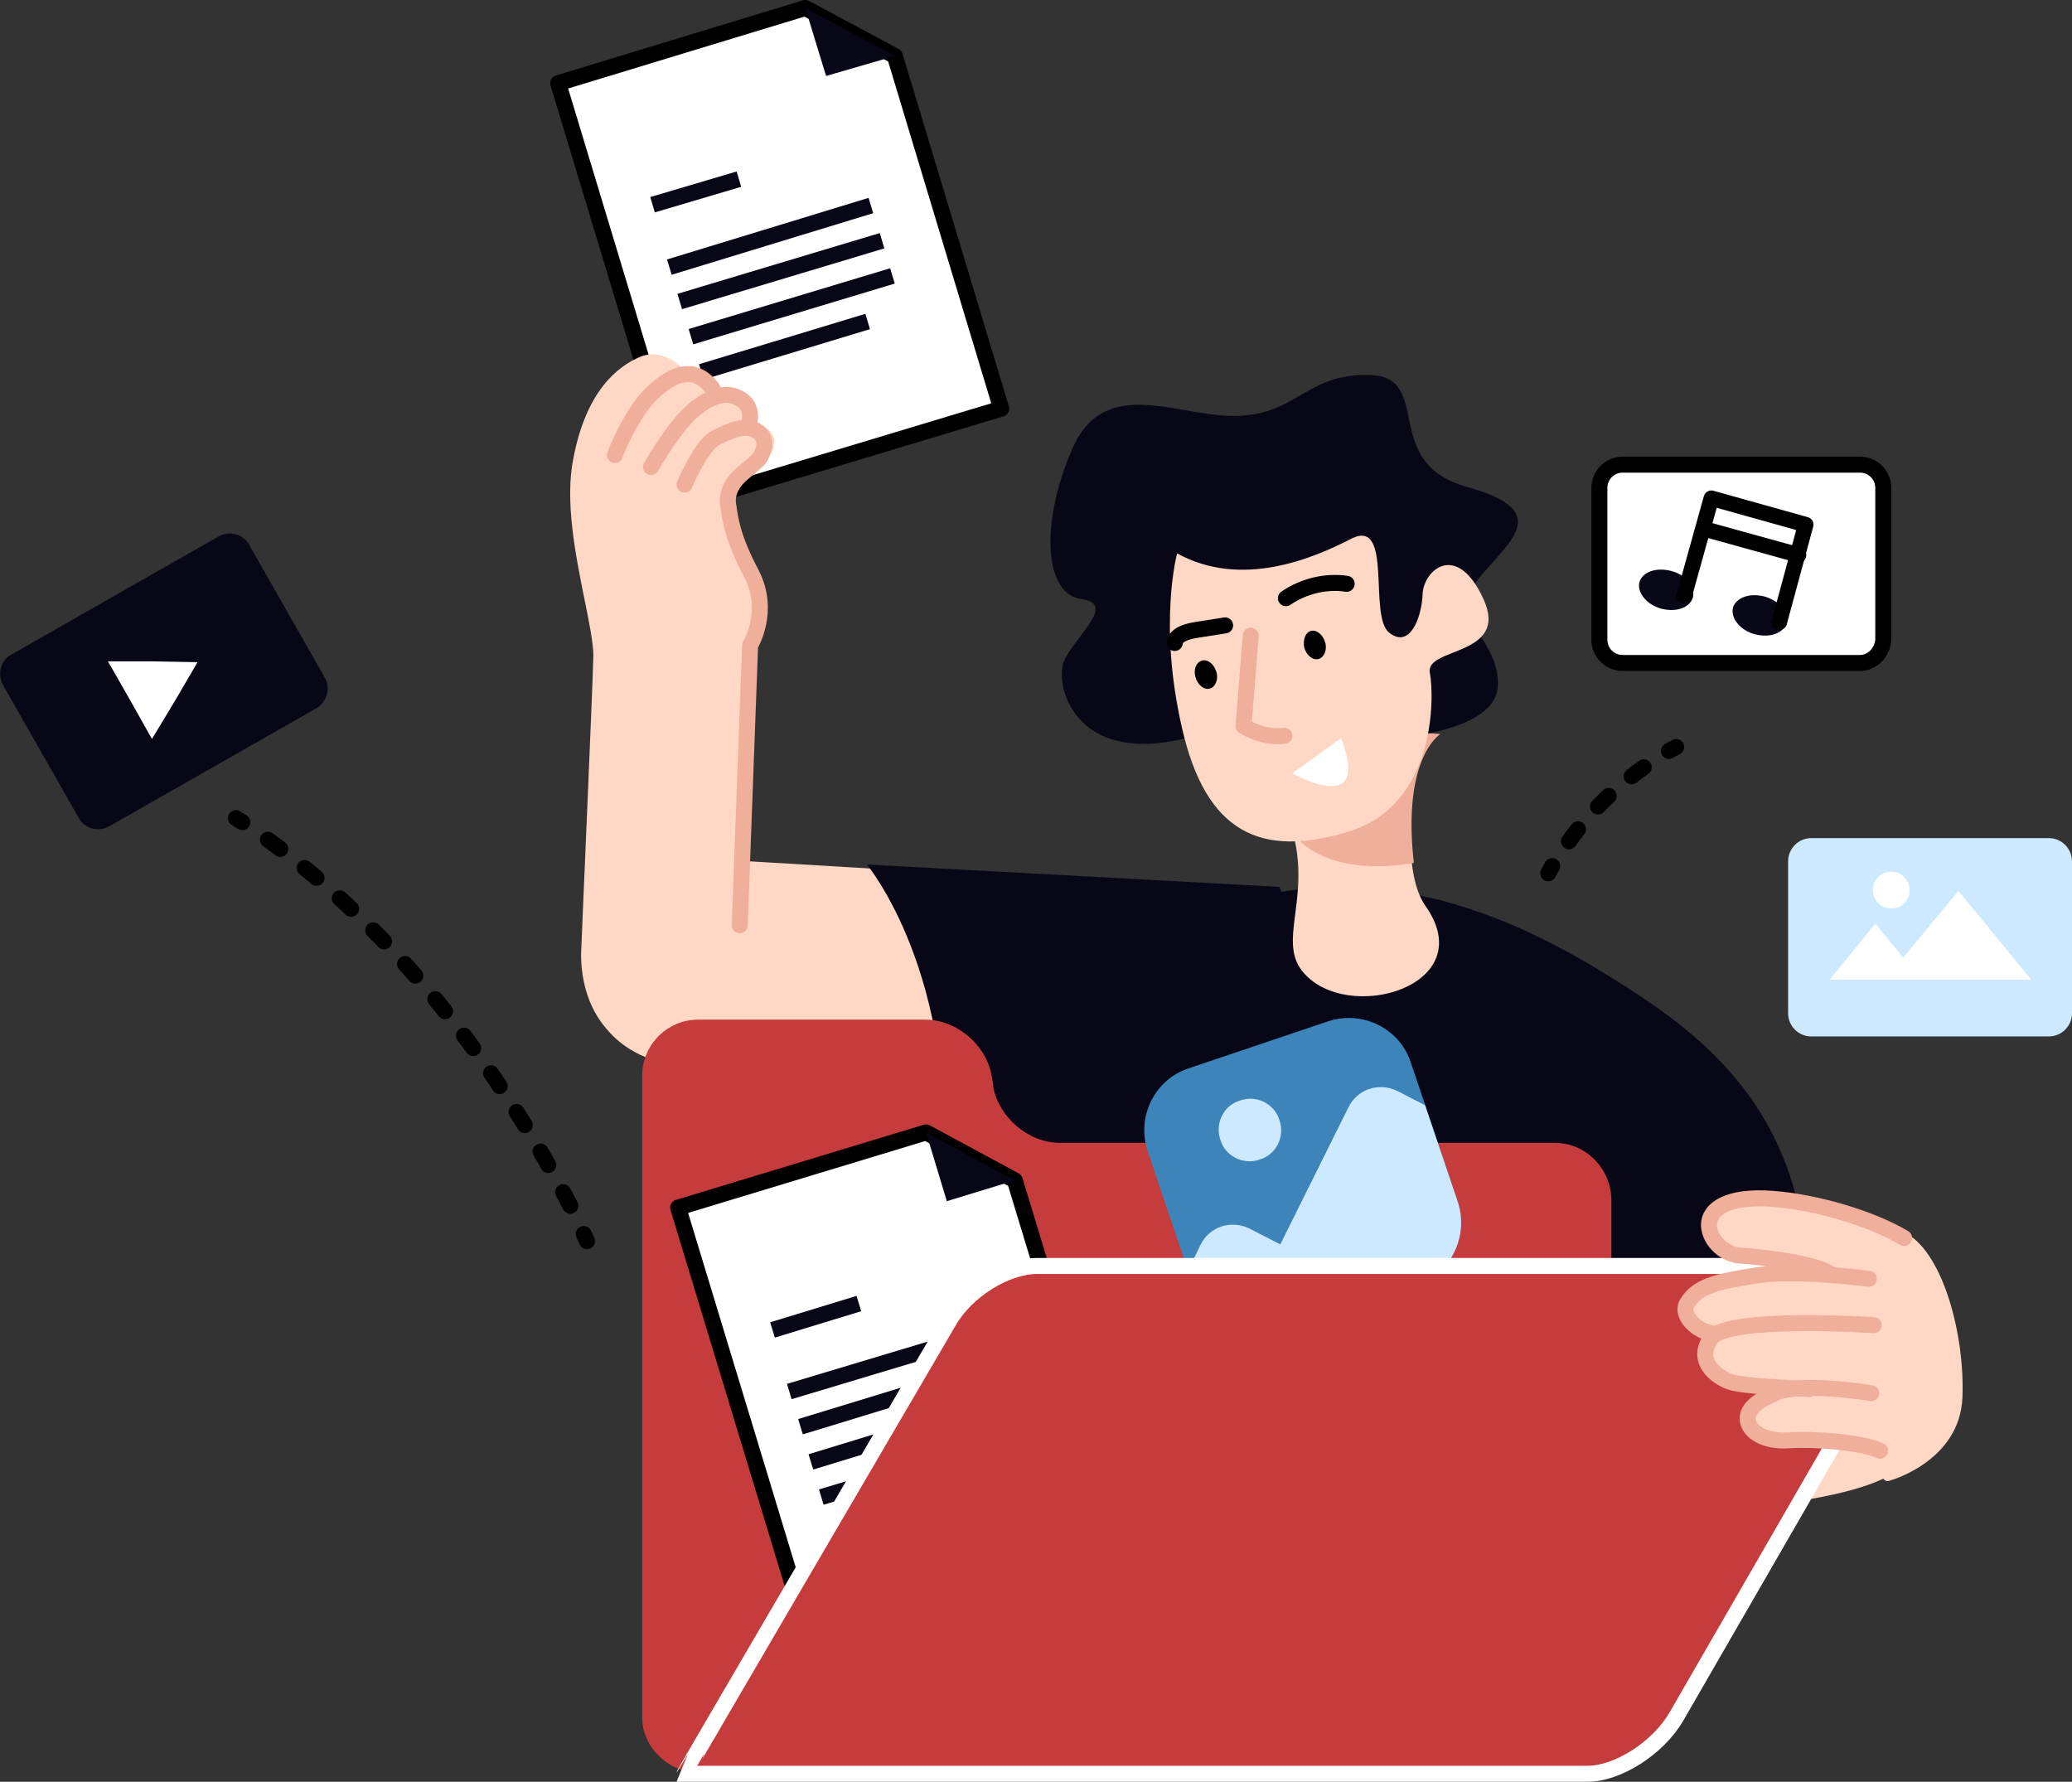 <?xml version="1.0" encoding="utf-8"?>
<!-- Generator: Adobe Illustrator 26.0.3, SVG Export Plug-In . SVG Version: 6.00 Build 0)  -->
<svg version="1.1" id="Ebene_1" xmlns="http://www.w3.org/2000/svg" xmlns:xlink="http://www.w3.org/1999/xlink" x="0px" y="0px"
	 viewBox="0 0 259.1 222.8" style="enable-background:new 0 0 259.1 222.8;" xml:space="preserve">
<rect x="0" y="0" width="259.1" height="222.8" fill="#333333" stroke="none"/>
<style type="text/css">
	.st0{fill:#FFD8C5;}
	.st1{fill:#FFFFFF;stroke:#000000;stroke-width:2;stroke-linecap:round;stroke-linejoin:round;stroke-miterlimit:10;}
	.st2{fill:none;stroke:#080717;stroke-width:2;}
	.st3{fill:#080717;}
	.st4{fill:#C63C3C;}
	.st5{fill:#FFFFFF;}
	.st6{fill:#CCE9FF;}
	.st7{fill:#F0AF9B;}
	.st8{fill:none;stroke:#F0AF9B;stroke-width:2;stroke-linecap:round;stroke-linejoin:round;stroke-miterlimit:10;}
	.st9{fill:none;stroke:#000000;stroke-width:2;stroke-linecap:round;stroke-linejoin:round;stroke-miterlimit:10;}
	.st10{fill:#3C84BA;}
	.st11{fill:none;stroke:#000000;stroke-width:1.94;stroke-linecap:round;stroke-linejoin:round;stroke-miterlimit:10;}
	.st12{fill:#C63C3C;stroke:#FFFFFF;stroke-width:2;}
	.st13{fill:none;stroke:#000000;stroke-width:2;stroke-linecap:round;stroke-linejoin:round;}
	.st14{fill:none;stroke:#000000;stroke-width:2;stroke-linecap:round;stroke-linejoin:round;stroke-dasharray:1.888,3.777;}
	.st15{fill:none;stroke:#000000;stroke-width:2;stroke-linecap:round;stroke-linejoin:round;stroke-dasharray:1.933,3.865;}
</style>
<g>
	<path class="st0" d="M230.1,177.7l-4.7,9.9c0,0,9.8-1.4,12.1-4.1C239.8,180.8,230.1,177.7,230.1,177.7z"/>
	<g>
		<polygon class="st1" points="100.7,1 111.9,7 125.2,51.1 85.7,63 69.8,10.4 		"/>
		<line class="st2" x1="81.6" y1="25.6" x2="92.4" y2="22.4"/>
		<line class="st2" x1="83.7" y1="33.4" x2="108.9" y2="25.7"/>
		<line class="st2" x1="85" y1="37.7" x2="110.3" y2="30.1"/>
		<line class="st2" x1="86.4" y1="42.1" x2="111.6" y2="34.5"/>
		<line class="st2" x1="87.7" y1="46.5" x2="108.5" y2="40.2"/>
		<g>
			<polyline class="st3" points="100.7,1 103.3,9.5 111.9,7 			"/>
		</g>
	</g>
	<path class="st0" d="M122.6,134.1L110.9,109c-0.1-0.2-0.2-0.3-0.4-0.3l-16.8-1c-0.1,0-0.3,0-0.3,0.1l1-27.1
		c0.4-0.8,2.5-4.8,0.2-9.2c-2.5-4.7-3.5-7-3.7-8.3c-0.2-1.2,0.2-2.4,1.2-3.3c0.6-0.6,2.8-2,3.4-2.4c1-0.5,1.5-1.7,1.3-2.7
		c-0.1-0.4-0.5-1.4-2.1-1.5c-0.2,0-0.4,0-0.6,0c0.1-0.1,0.1-0.1,0.1-0.2c0.2-0.8,0.2-2.6-1.3-3.6c-0.9-0.6-1.9-0.7-3-0.4
		c0-0.3-0.2-0.6-0.3-0.8c-0.9-1.3-2-1.9-3.2-2c-0.3,0-0.6,0-0.8,0c-0.5-0.5-2.7-2.8-5.5-1.7c-2.9,1.2-6.8,4.3-8.4,12.7
		c-1.1,5.4,0.3,12.2,1.4,17.7c0.6,2.9,1.1,5.5,1.1,7c-0.1,4.3-1.5,35.9-1.5,36.4c0,0.2-0.6,5.9,3.1,10.2c2.3,2.8,5.7,4.4,10.2,4.8
		c2,0.2,4.3,0.3,6.8,0.3c14.7,0,29.3,1.3,29.5,1.2C122.3,134.8,122.6,134.2,122.6,134.1z"/>
	<path class="st3" d="M160,110.9l-51.6-2.8c0,0,11.5,13.8,9.4,40c-0.6,7,37.7-4,37.7-4S168.8,132.9,160,110.9z"/>
	<path class="st3" d="M122.4,153.5c0,0,2.7-27.9,26.6-38.6c23.9-10.6,45.2,2.7,54.5,8.6c9.3,6,21.5,15.2,22.4,35.2
		c0.9,20-2.4,36-39,37.3s-65.2,0-65.2,0L122.4,153.5z"/>
	<path class="st4" d="M194.4,142.9h-61.9c-3.9,0-7.6-3.2-8.3-7l0-0.3l-0.2-1.1c-0.7-3.9-4.4-7-8.3-7H105h-7H87.3c-3.9,0-7,3.2-7,7
		v80.2c0,3.9,3.4,7,7.3,7h106.6c3.9,0,7.3-3.2,7.3-7c0,0,0-20.4,0-21v-43.8C201.4,146.1,198.3,142.9,194.4,142.9z"/>
	<g>
		<path class="st3" d="M39.5,88.6l-25.8,14.7c-1.4,0.8-3.2,0.3-3.9-1.1L0.4,85.7c-0.8-1.4-0.3-3.2,1.1-3.9l25.8-14.7
			c1.4-0.8,3.2-0.3,3.9,1.1l9.4,16.5C41.4,86,40.9,87.8,39.5,88.6z"/>
		<polygon class="st5" points="24.7,82.8 21.9,87.6 19,92.4 16.3,87.6 13.5,82.7 19.1,82.7 		"/>
	</g>
	<g>
		<path class="st6" d="M256.2,129.6h-29.7c-1.6,0-2.9-1.3-2.9-2.9v-19c0-1.6,1.3-2.9,2.9-2.9h29.7c1.6,0,2.9,1.3,2.9,2.9v19
			C259.1,128.3,257.8,129.6,256.2,129.6z"/>
		<g>
			<polygon class="st5" points="234.5,115.5 228.8,122.5 240.3,122.5 			"/>
			<polygon class="st5" points="244.9,111.4 235.7,122.5 254,122.5 			"/>
		</g>
		<path class="st5" d="M238.8,111.3c0,1.3-1,2.3-2.3,2.3c-1.3,0-2.3-1-2.3-2.3c0-1.3,1-2.3,2.3-2.3C237.7,109,238.8,110,238.8,111.3
			z"/>
	</g>
	<g>
		<path class="st0" d="M177.6,92c0,0-3.2,15.7,0.6,21.2c7.2,10.1-9.8,15-15.3,8.3c-3.7-4.5,2.7-11-3.1-22.2
			C154.1,87.9,177.6,92,177.6,92z"/>
		<path class="st7" d="M180.1,91.8c0,0-4.8,2.9-3.3,16.1c0,0-10.7,2.3-15.3-3.9c0.8-2,1-4.2-0.6-6.8
			C155.8,89.2,180.1,91.8,180.1,91.8z"/>
		<path class="st3" d="M173,92.4c0,0,14-0.5,14.3-6.6c0.3-6-6.5-8.4-2.6-13.2c3.9-4.9,9.8-8.6-1.2-11.7c-11-3-4.2-13.7-12.1-14
			c-7.9-0.3-9.1,4.8-16.5,5.1c-7.4,0.3-16.7-5.3-20.8,4.1c-4.1,9.4-3.5,18.2,1.1,18.8c4.6,0.6-0.9,4.7-2.2,7.9
			c-1.2,3.2,1.9,15.3,20.5,7.8C172.3,83.2,164.5,92.2,173,92.4z"/>
		<path class="st0" d="M147.2,69.2c0,0-2.4,8.7,0.6,21.8c3,13.2,9.9,16.3,20.8,13c10.9-3.3,10.8-16.7,10.2-19.9
			c-0.6-3.2,10-2,6.7-9.2c-3.3-7.2-7.4-3.7-7.6-0.7c-0.1,3-1.6,7-4.2,4.9c-2.6-2.1,0.5-14.2-4.6-11.8
			C164.1,69.9,155.2,73.6,147.2,69.2z"/>
		<path class="st5" d="M167.7,92.3l-6.1,4.4C161.6,96.7,171.6,102.4,167.7,92.3z"/>
		<path class="st8" d="M156.4,79.5l-0.9,11.3c0,0,2.5,1.6,5.1,1.2"/>
		<path class="st9" d="M160.8,74.8c2.2-1.5,5-2.2,7.6-1.8"/>
		<path class="st9" d="M153.2,78.2c-1.3,0.2-2.5,0.4-3.8,0.6c-1.1,0.2-2.4,0.6-2.5,1.6"/>
		<path d="M163.1,81c0.3,1,1.1,1.6,1.8,1.4c0.7-0.2,1.1-1.2,0.8-2.1c-0.3-1-1.1-1.6-1.8-1.4S162.9,80.1,163.1,81z"/>
		<path d="M149.5,84.7c0.3,1,1.1,1.6,1.8,1.4s1.1-1.2,0.8-2.1c-0.3-1-1.1-1.6-1.8-1.4C149.6,82.8,149.2,83.7,149.5,84.7z"/>
	</g>
	<path class="st8" d="M76.9,56.9c0.2-0.7,2.2-5.3,4.4-7.5c2.2-2.2,5.3-4.2,7.8-0.8"/>
	<path class="st8" d="M81.4,58.4c0,0,2.9-5.1,5.3-7.1c2.4-2,4.3-2.4,5.9-1.4c1.7,1,1.1,3,1.1,3"/>
	<path class="st8" d="M85.6,60.6c0,0,2.1-4.9,3.8-5.8c1.8-0.9,3.7-1.8,5.1-1c1.6,0.9,1.1,2.4,0.6,3.3c-0.3,0.6-2,1.8-2.7,2.5
		c-1.1,1.1-1.6,2.4-1.3,3.8c0.2,1.3,0.4,3.7,2.9,8.4c2.4,4.7-0.2,8.9-0.2,8.9l-1.3,35"/>
	<g>
		<path class="st10" d="M177.2,160.6l-17.5,5.9c-4.3,1.4-8.9-0.9-10.3-5.1l-5.9-17.5c-1.4-4.3,0.9-8.9,5.1-10.3l17.5-5.9
			c4.3-1.4,8.9,0.9,10.3,5.1l5.9,17.5C183.7,154.6,181.4,159.2,177.2,160.6z"/>
		<path class="st6" d="M160,140.1c0.7,2-0.4,4.3-2.5,4.9c-2,0.7-4.3-0.4-4.9-2.5c-0.7-2,0.4-4.3,2.5-4.9
			C157.1,136.9,159.4,138,160,140.1z"/>
		<path class="st6" d="M182.3,150.3l-4.1-12.1l-3.5-1.8c-2.3-1.1-5-0.2-6.1,2.1l-8.5,17.1l-3.9-2c-2.3-1.1-5-0.2-6.1,2.1l-1.5,3.1
			l0.9,2.6c1.1,3.4,4.3,5.6,7.7,5.6c0.9,0,1.7-0.1,2.6-0.4l17.5-5.9C181.4,159.2,183.7,154.6,182.3,150.3z"/>
	</g>
	<g>
		<g>
			<path class="st1" d="M232.6,82.9h-29.7c-1.6,0-2.9-1.3-2.9-2.9V61c0-1.6,1.3-2.9,2.9-2.9h29.7c1.6,0,2.9,1.3,2.9,2.9v19
				C235.4,81.6,234.1,82.9,232.6,82.9z"/>
		</g>
		<g>
			<path class="st3" d="M211.7,74.7c-0.4,1.3-2.1,1.9-4,1.4c-1.8-0.5-3-2-2.7-3.3c0.4-1.3,2.1-1.9,4-1.4
				C210.9,71.9,212,73.4,211.7,74.7z"/>
			<path class="st3" d="M223.4,77.9c-0.4,1.3-2.1,1.9-4,1.4c-1.8-0.5-3-2-2.7-3.3c0.4-1.3,2.1-1.9,4-1.4
				C222.6,75.2,223.8,76.6,223.4,77.9z"/>
			<polyline class="st11" points="210.6,74.5 214,62.3 225.8,65.6 222.5,77.8 			"/>
			<line class="st11" x1="213.7" y1="66.3" x2="224.9" y2="69.4"/>
		</g>
	</g>
	<g>
		<polygon class="st1" points="115.8,141.6 126.9,147.6 140.3,191.7 100.8,203.7 84.8,151 		"/>
		<line class="st2" x1="96.6" y1="166.3" x2="107.4" y2="163"/>
		<line class="st2" x1="98.7" y1="174" x2="124" y2="166.4"/>
		<line class="st2" x1="100.1" y1="178.4" x2="125.3" y2="170.7"/>
		<line class="st2" x1="101.4" y1="182.8" x2="126.6" y2="175.1"/>
		<line class="st2" x1="102.7" y1="187.2" x2="123.6" y2="180.9"/>
		<g>
			<polyline class="st3" points="115.8,141.6 118.4,150.2 126.9,147.6 			"/>
		</g>
	</g>
	<path class="st12" d="M198.5,221.8H85.6c0-0.1,33-56.5,33-56.5c2.2-3.9,7.2-7,11.1-7h105.4c3.9,0,5.2,3.2,3,7l-28.5,49.4
		C207.3,218.6,202.3,221.8,198.5,221.8z"/>
	<g>
		<path class="st0" d="M210.4,162.9c1.4-2.6,4.1-3,9-3.9c1.8-0.3,4.2-0.4,6.5-0.3c-2.7-0.6-6.5-1.1-8.3-1.2c-2-0.1-4.4-2-4.4-4.3
			c0-0.9,0.3-1.6,1-2.2c1.4-1.3,4-1.8,7.5-1.6c5.4,0.4,12.5,2.4,16.8,4.9c4.5,2.6,7.2,12.6,6.9,20.4c-0.3,8.1-9.2,10.5-9.3,10.5
			c0,0-0.1,0-0.1,0c-0.2,0-0.5-0.2-0.5-0.4l-0.8-3c-2.4-1-7.9-1.3-10.9-1.2c-3.5,0.2-5.4-1.2-5.7-2.7c-0.4-2,1.5-3.3,3.3-4.1
			c-2.2-0.1-4.3-0.4-5.2-0.7c-1.2-0.4-2.9-1.5-3.3-3.1c-0.2-0.7-0.3-1.7,0.5-3c-1.2-0.4-2.4-1.2-2.9-2.3
			C210.1,164.2,210.1,163.5,210.4,162.9z"/>
		<g>
			<path class="st8" d="M229,159.4c-1.7-1.5-9.6-2.3-11.4-2.4c-1.8-0.1-3.8-1.7-3.9-3.8c0-2.1,2.5-3.7,7.9-3.3
				c5.4,0.4,12.3,2.4,16.5,4.9"/>
			<path class="st8" d="M233.7,159.9c0,0-9.3-1.2-14.2-0.4c-4.9,0.8-7.3,1.3-8.6,3.6c-0.7,1.4,1.3,3.4,3.2,3.6"/>
			<path class="st8" d="M234.3,165.7c0,0-18.2-1.2-20.3,1.6c-2.1,2.8,0.6,4.9,2.4,5.5c1.7,0.6,9,0.8,9.8,0.9"/>
			<path class="st8" d="M234,174.2c0,0-8.5-1.4-11.8-0.1c-3.1,1.3-3.9,2.5-3.6,3.7c0.3,1.3,2.1,2.5,5.1,2.3c3-0.2,9,0.2,11.4,1.3"/>
		</g>
	</g>
	<g>
		<path class="st13" d="M193.6,109.2c0.2-0.3,0.3-0.6,0.5-0.9"/>
		<path class="st14" d="M196.2,105.2c2.9-4.1,6.7-7.6,10.9-10.3"/>
		<path class="st13" d="M208.7,93.9c0.3-0.2,0.6-0.3,0.9-0.5"/>
	</g>
	<g>
		<path class="st13" d="M29.5,102.3c0.3,0.2,0.6,0.4,0.8,0.5"/>
		<path class="st15" d="M33.5,105c15.2,11,28.6,27.4,38.7,47.5"/>
		<path class="st13" d="M73,154.3c0.1,0.3,0.3,0.6,0.4,0.9"/>
	</g>
</g>
</svg>
